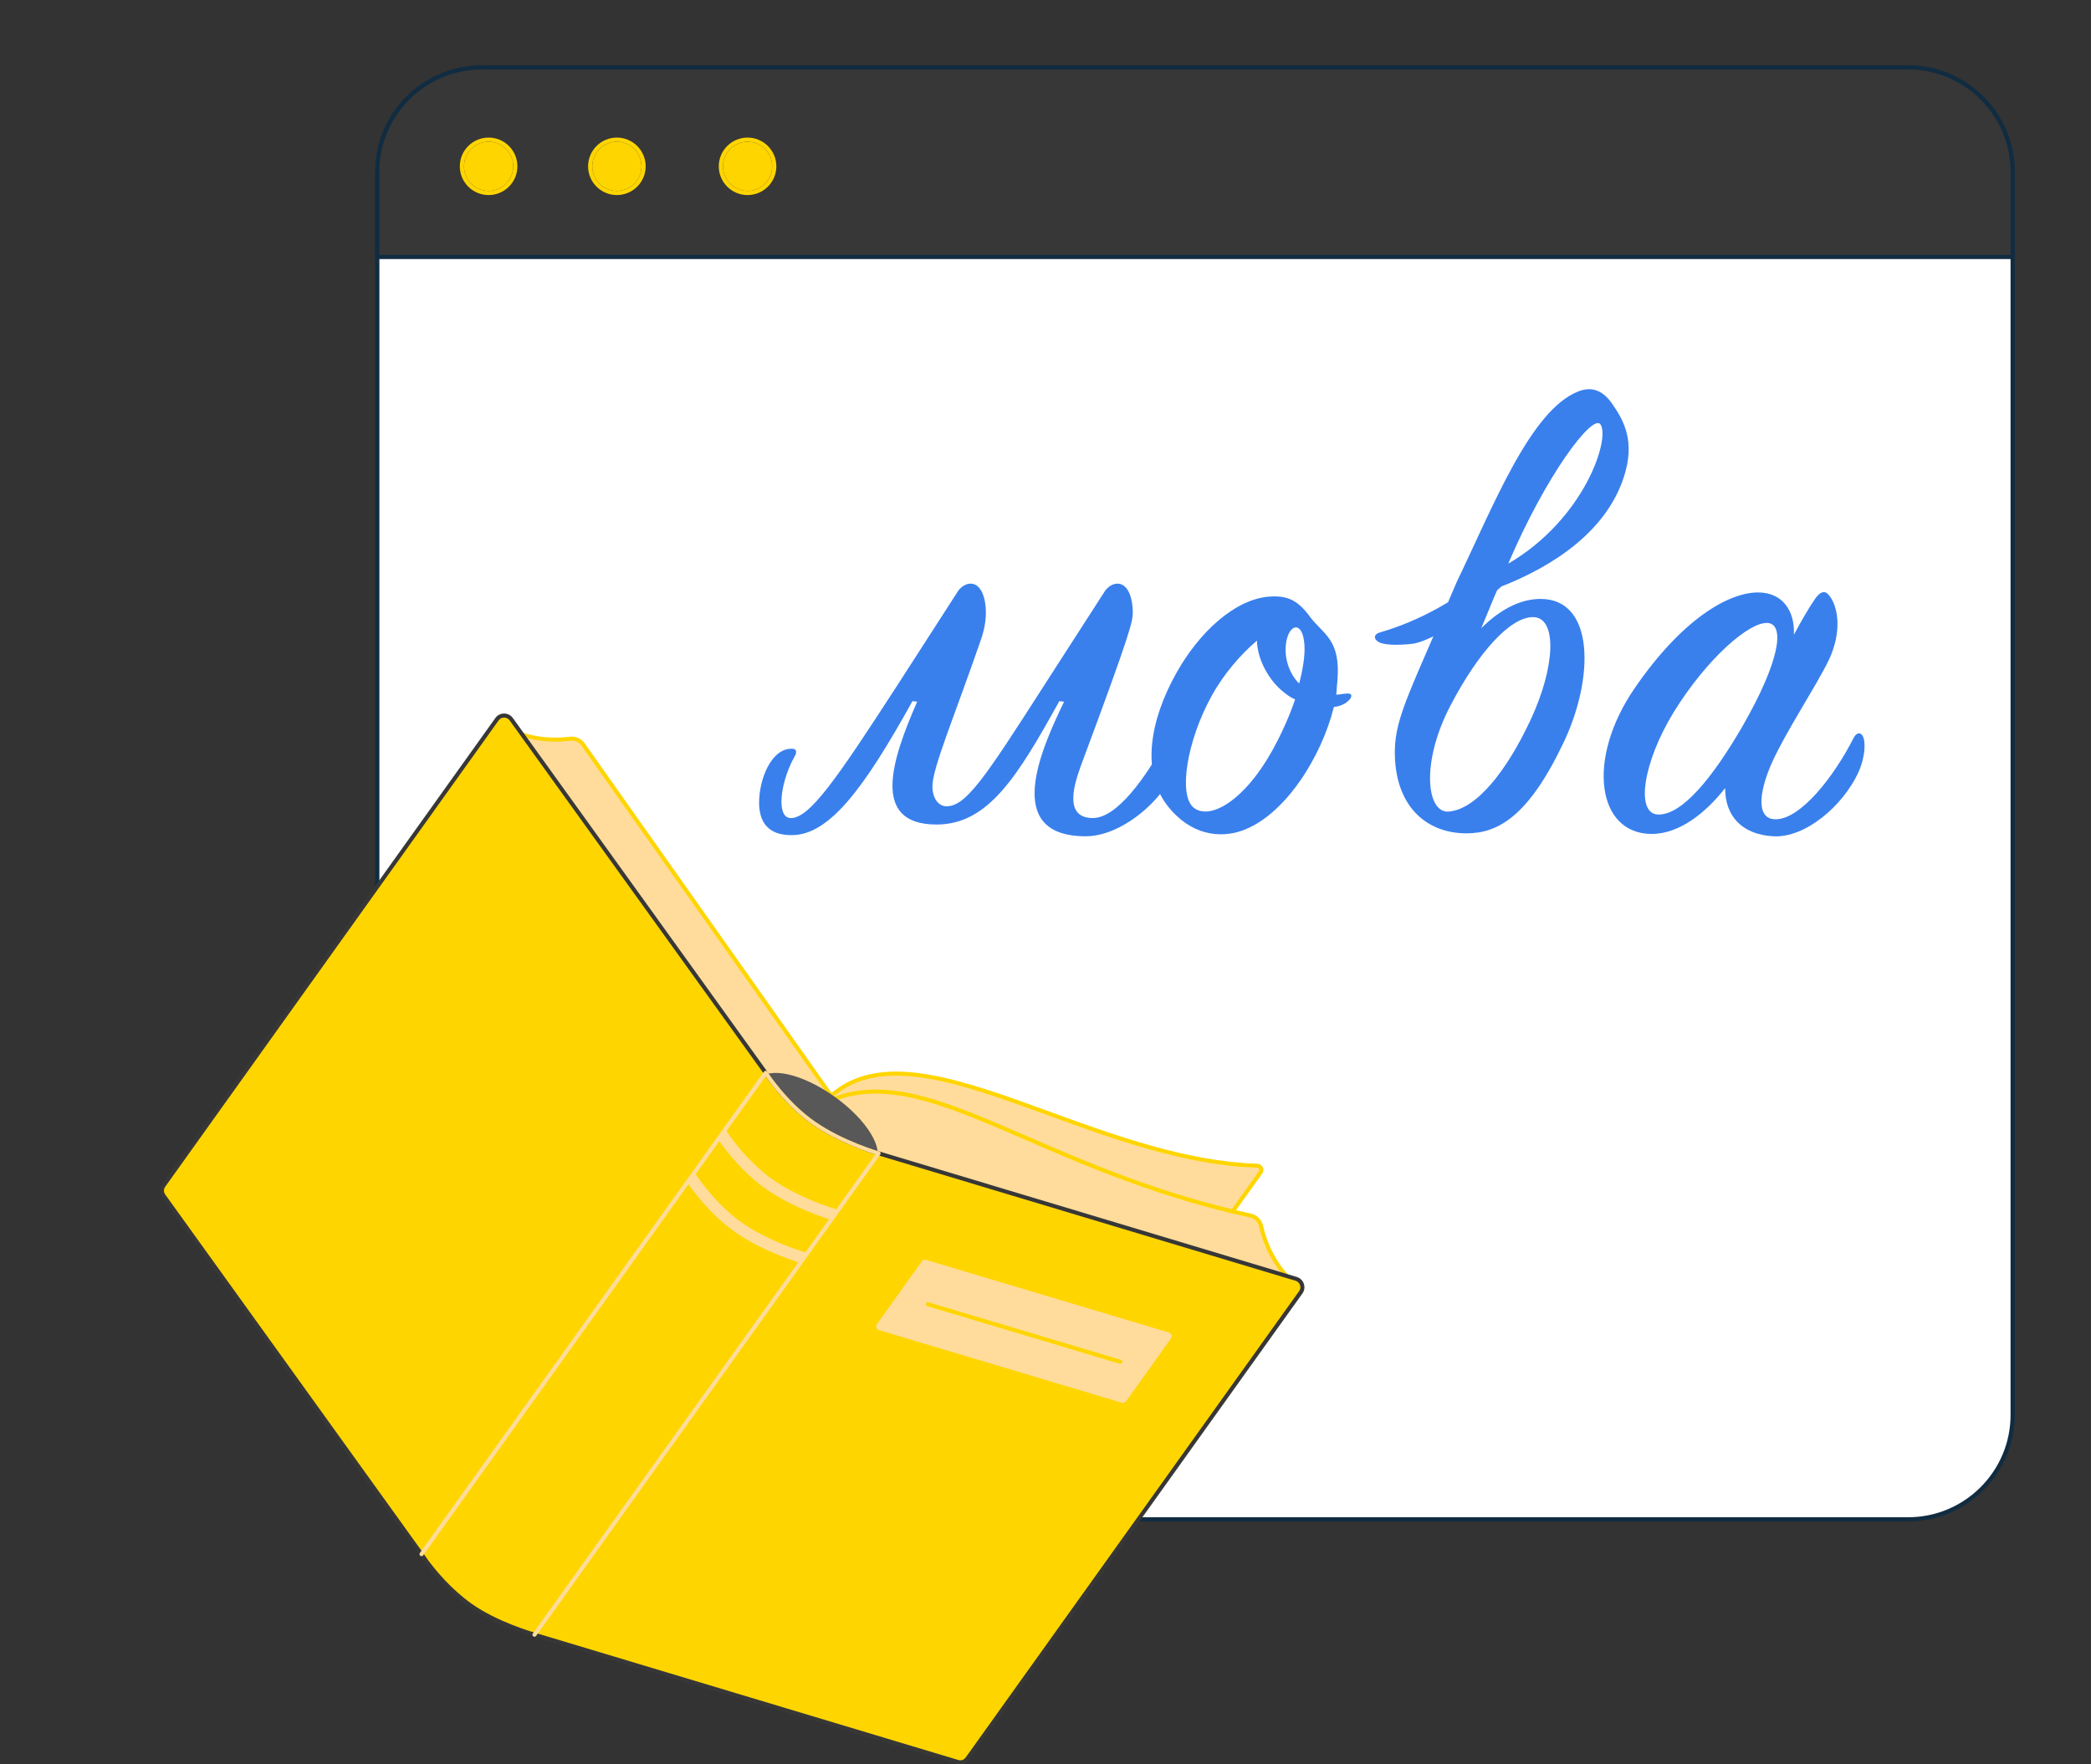 <svg width="64" height="54" viewBox="0 0 64 54" fill="none" xmlns="http://www.w3.org/2000/svg">
<rect x="0" y="0" width="64" height="54" fill="#333333" stroke="none"/>
<g clip-path="url(#clip0_1012_5179)">
<path d="M61.601 5.259V43.308C61.601 45.072 60.169 46.502 58.402 46.502H14.746C12.979 46.502 11.547 45.072 11.547 43.308V5.259C11.547 3.495 12.979 2.064 14.746 2.064H58.402C60.169 2.064 61.601 3.495 61.601 5.259Z" fill="white"/>
<path d="M33.449 25.038C34.186 25.038 35.067 23.815 35.751 22.556C35.787 22.467 35.858 22.431 35.912 22.431C36.02 22.431 36.128 22.593 36.128 22.844C36.128 24.049 34.528 25.596 33.233 25.596C30.679 25.596 31.848 22.97 32.568 21.477L32.424 21.459C31.147 23.761 30.248 25.236 28.665 25.236C26.615 25.236 27.317 23.204 28.072 21.477L27.928 21.459C26.453 24.121 25.392 25.542 24.259 25.56C23.486 25.578 23.234 25.128 23.234 24.571C23.234 23.833 23.612 22.916 24.223 22.916C24.313 22.916 24.367 22.934 24.367 23.024C24.367 23.06 24.349 23.114 24.313 23.168C24.062 23.617 23.918 24.157 23.918 24.535C23.918 24.84 24.008 25.038 24.206 25.038C24.781 25.038 25.59 23.869 27.442 21.01L29.331 18.079C29.439 17.935 29.582 17.863 29.708 17.863C30.032 17.863 30.176 18.312 30.176 18.744C30.176 19.014 30.122 19.302 30.014 19.607C29.205 21.945 28.539 23.51 28.539 24.067C28.539 24.427 28.719 24.678 28.971 24.678C29.564 24.678 30.14 23.815 31.938 21.01L33.826 18.079C33.934 17.935 34.078 17.863 34.204 17.863C34.528 17.863 34.672 18.312 34.672 18.744C34.672 19.014 34.618 19.32 33.089 23.42C32.909 23.923 32.514 25.038 33.449 25.038Z" fill="#3980ED"/>
<path d="M41.312 21.406C41.186 21.549 41.006 21.621 40.826 21.639C40.449 23.168 39.316 24.984 37.985 25.434C37.338 25.65 36.439 25.578 35.719 24.642C34.928 23.599 35.198 22.035 36.007 20.596C36.69 19.373 37.787 18.331 38.866 18.259C39.424 18.223 39.73 18.384 40.089 18.87C40.503 19.427 41.042 19.553 40.934 20.848C40.916 20.992 40.916 21.118 40.898 21.262C41.006 21.262 41.114 21.226 41.258 21.226C41.384 21.226 41.384 21.316 41.312 21.406ZM39.765 20.92C39.909 20.363 39.963 19.913 39.909 19.589C39.819 19.014 39.46 19.122 39.37 19.643C39.28 20.129 39.478 20.65 39.765 20.92ZM39.64 21.406C39.514 21.352 39.406 21.28 39.298 21.19C38.92 20.902 38.489 20.273 38.471 19.607C37.985 20.021 37.464 20.614 37.086 21.298C36.331 22.664 36.061 24.319 36.529 24.715C37.032 25.128 38.129 24.499 39.01 22.844C39.28 22.341 39.496 21.837 39.64 21.406Z" fill="#3980ED"/>
<path d="M42.692 22.97C42.71 21.909 43.213 21.064 44.58 17.827C45.713 15.471 46.846 12.558 48.303 11.982C48.662 11.839 49.022 11.893 49.346 12.36C49.723 12.9 50.047 13.529 49.705 14.59C49.184 16.209 47.637 17.305 45.857 17.989C45.677 18.384 45.515 18.816 45.335 19.23C45.857 18.708 46.486 18.331 47.152 18.331C48.806 18.331 48.806 20.74 47.853 22.736C46.774 25.002 45.839 25.506 44.886 25.506C43.645 25.506 42.674 24.66 42.692 22.97ZM44.4 21.585C43.483 23.33 43.663 24.876 44.328 24.84C45.173 24.786 46.108 23.617 46.846 22.035C47.619 20.381 47.655 18.906 46.936 18.888C46.234 18.87 45.245 19.967 44.4 21.585ZM46.163 17.252C48.5 15.885 49.291 13.421 48.986 12.989C48.752 12.648 47.331 14.518 46.163 17.252ZM46.702 17.233C46.72 17.233 44.58 19.41 43.285 19.697C42.728 19.769 42.314 19.733 42.188 19.643C42.008 19.535 42.08 19.392 42.242 19.355C43.411 19.014 44.616 18.384 45.911 17.27C45.947 17.27 46.684 17.215 46.702 17.233Z" fill="#3980ED"/>
<path d="M54.906 19.427C55.139 18.996 55.355 18.618 55.553 18.331C55.715 18.097 55.859 18.061 55.984 18.223C56.254 18.546 56.398 19.32 55.967 20.219C55.571 21.028 54.672 22.377 54.24 23.33C53.791 24.337 53.773 25.11 54.384 25.074C55.121 25.038 56.11 23.815 56.74 22.575C56.83 22.413 56.956 22.395 57.028 22.556C57.099 22.718 57.099 23.168 56.866 23.671C56.398 24.66 55.265 25.65 54.276 25.596C53.305 25.542 52.801 24.966 52.801 24.121C52.226 24.858 51.417 25.524 50.554 25.524C48.881 25.524 48.539 23.24 50.032 21.064C51.489 18.942 52.909 18.133 53.809 18.133C54.582 18.133 54.941 18.726 54.906 19.427ZM53.341 22.215C54.474 20.237 54.636 19.122 54.114 19.068C53.539 19.014 52.226 20.183 51.237 21.783C50.284 23.33 50.05 24.912 50.751 24.93C51.489 24.948 52.424 23.797 53.341 22.215Z" fill="#3980ED"/>
<path d="M58.403 46.566H14.748C12.948 46.566 11.484 45.104 11.484 43.307V5.259C11.484 3.462 12.948 2 14.748 2H58.403C60.203 2 61.666 3.462 61.666 5.259V43.307C61.666 45.104 60.203 46.566 58.403 46.566ZM14.748 2.128C13.019 2.128 11.612 3.532 11.612 5.259V43.307C11.612 45.033 13.019 46.438 14.748 46.438H58.403C60.132 46.438 61.538 45.033 61.538 43.307V5.259C61.538 3.532 60.132 2.128 58.403 2.128H14.748Z" fill="#112C41"/>
<path d="M61.601 5.259V7.867H11.547V5.259C11.547 3.495 12.979 2.064 14.746 2.064H58.402C60.169 2.064 61.601 3.495 61.601 5.259Z" fill="#373737"/>
<path d="M61.602 7.93H11.548C11.531 7.93 11.515 7.923 11.503 7.911C11.491 7.899 11.484 7.883 11.484 7.866V5.259C11.484 3.462 12.948 2 14.748 2H58.403C60.203 2 61.666 3.462 61.666 5.259V7.866C61.666 7.883 61.66 7.899 61.648 7.911C61.636 7.923 61.619 7.93 61.602 7.93ZM11.612 7.802H61.538V5.259C61.538 3.532 60.132 2.128 58.403 2.128H14.748C13.019 2.128 11.612 3.532 11.612 5.259V7.802Z" fill="#112C41"/>
<path d="M14.954 5.906C15.405 5.906 15.77 5.541 15.77 5.09C15.77 4.64 15.405 4.274 14.954 4.274C14.502 4.274 14.137 4.64 14.137 5.09C14.137 5.541 14.502 5.906 14.954 5.906Z" fill="#373737"/>
<path d="M14.955 5.97C14.469 5.97 14.074 5.576 14.074 5.091C14.074 4.605 14.469 4.211 14.955 4.211C15.441 4.211 15.836 4.605 15.836 5.091C15.836 5.576 15.441 5.97 14.955 5.97ZM14.955 4.339C14.54 4.339 14.202 4.676 14.202 5.091C14.202 5.505 14.54 5.842 14.955 5.842C15.37 5.842 15.708 5.505 15.708 5.091C15.708 4.676 15.37 4.339 14.955 4.339Z" fill="#FFD500"/>
<path d="M14.955 4.339C14.54 4.339 14.202 4.676 14.202 5.091C14.202 5.505 14.54 5.842 14.955 5.842C15.37 5.842 15.708 5.505 15.708 5.091C15.708 4.676 15.37 4.339 14.955 4.339Z" fill="#FFD500"/>
<path d="M18.881 5.97C18.395 5.97 18 5.576 18 5.091C18 4.605 18.395 4.211 18.881 4.211C19.366 4.211 19.762 4.605 19.762 5.091C19.762 5.576 19.366 5.97 18.881 5.97ZM18.881 4.339C18.466 4.339 18.128 4.676 18.128 5.091C18.128 5.505 18.466 5.842 18.881 5.842C19.296 5.842 19.634 5.505 19.634 5.091C19.634 4.676 19.296 4.339 18.881 4.339Z" fill="#FFD500"/>
<path d="M18.881 4.339C18.466 4.339 18.128 4.676 18.128 5.091C18.128 5.505 18.466 5.842 18.881 5.842C19.296 5.842 19.634 5.505 19.634 5.091C19.634 4.676 19.296 4.339 18.881 4.339Z" fill="#FFD500"/>
<path d="M22.881 5.97C22.395 5.97 22 5.576 22 5.091C22 4.605 22.395 4.211 22.881 4.211C23.366 4.211 23.762 4.605 23.762 5.091C23.762 5.576 23.366 5.97 22.881 5.97ZM22.881 4.339C22.466 4.339 22.128 4.676 22.128 5.091C22.128 5.505 22.466 5.842 22.881 5.842C23.296 5.842 23.634 5.505 23.634 5.091C23.634 4.676 23.296 4.339 22.881 4.339Z" fill="#FFD500"/>
<path d="M22.881 4.339C22.466 4.339 22.128 4.676 22.128 5.091C22.128 5.505 22.466 5.842 22.881 5.842C23.296 5.842 23.634 5.505 23.634 5.091C23.634 4.676 23.296 4.339 22.881 4.339Z" fill="#FFD500"/>
</g>
<g clip-path="url(#clip1_1012_5179)">
<path d="M28.192 50.416L15.055 46.466C15.055 46.466 21.978 36.154 25.593 33.416C28.26 31.397 33.425 35.527 38.481 35.678C38.585 35.682 38.643 35.799 38.583 35.883L28.192 50.416Z" fill="#FFDC9B"/>
<path d="M28.192 50.477C28.186 50.477 28.18 50.477 28.174 50.475L15.036 46.525C15.027 46.523 15.018 46.518 15.011 46.511C15.004 46.504 14.999 46.496 14.996 46.487C14.992 46.478 14.992 46.468 14.993 46.459C14.994 46.449 14.997 46.44 15.003 46.432C15.072 46.329 21.974 36.08 25.555 33.367C27.105 32.194 29.437 33.044 32.139 34.028C34.1 34.742 36.323 35.552 38.483 35.617C38.517 35.618 38.551 35.629 38.58 35.647C38.609 35.666 38.633 35.692 38.648 35.723C38.663 35.754 38.67 35.789 38.668 35.823C38.665 35.857 38.653 35.89 38.633 35.919L28.242 50.452C28.236 50.459 28.229 50.466 28.22 50.471C28.211 50.475 28.201 50.477 28.192 50.477ZM15.152 46.431L28.167 50.344L38.532 35.847C38.547 35.827 38.549 35.801 38.538 35.778C38.532 35.767 38.524 35.758 38.514 35.751C38.503 35.744 38.491 35.741 38.479 35.74C36.299 35.675 34.066 34.861 32.096 34.144C29.429 33.172 27.125 32.333 25.63 33.466C22.219 36.049 15.766 45.524 15.152 46.431V46.431Z" fill="#FFD500"/>
<path d="M5.797 36.331L15.008 48.139L25.434 33.53L17.847 22.787C17.802 22.723 17.741 22.674 17.669 22.642C17.598 22.611 17.52 22.6 17.443 22.61C17.095 22.654 16.427 22.682 15.761 22.395L5.797 36.331Z" fill="#FFDC9B"/>
<path d="M15.009 48.242L5.719 36.332L5.745 36.295L15.739 22.318L15.784 22.338C16.44 22.621 17.099 22.592 17.434 22.549C17.522 22.538 17.611 22.551 17.693 22.586C17.774 22.622 17.845 22.679 17.896 22.751L25.509 33.53L15.009 48.242ZM5.873 36.329L15.005 48.036L25.358 33.53L17.796 22.822C17.757 22.768 17.704 22.726 17.643 22.699C17.582 22.672 17.515 22.663 17.449 22.671C17.11 22.715 16.448 22.744 15.781 22.471L5.873 36.329Z" fill="#FFD500"/>
<path d="M29.403 52.977L15.059 48.076L25.457 33.661C28.428 32.48 31.779 35.789 38.275 37.205C38.439 37.24 38.566 37.374 38.601 37.538C38.674 37.886 38.888 38.515 39.367 39.041L29.403 52.977Z" fill="#FFDC9B"/>
<path d="M29.428 53.051L14.961 48.108L15.01 48.041L25.419 33.611L25.436 33.604C27.154 32.921 28.957 33.702 31.452 34.782C33.258 35.565 35.505 36.538 38.289 37.145C38.475 37.185 38.622 37.335 38.662 37.526C38.704 37.724 38.882 38.416 39.414 39L39.448 39.036L29.428 53.05L29.428 53.051ZM15.158 48.045L29.381 52.904L39.289 39.046C38.763 38.447 38.584 37.753 38.541 37.551C38.511 37.408 38.402 37.295 38.262 37.265C35.467 36.656 33.214 35.68 31.403 34.896C28.943 33.83 27.164 33.059 25.498 33.712L15.158 48.045Z" fill="#FFD500"/>
<path d="M26.788 35.579C27.082 35.167 26.524 34.264 25.542 33.564C24.559 32.863 23.523 32.629 23.229 33.041C22.934 33.453 23.492 34.355 24.475 35.056C25.458 35.757 26.493 35.991 26.788 35.579Z" fill="#585858"/>
<path d="M39.815 39.551L29.607 53.828C29.575 53.873 29.529 53.907 29.477 53.925C29.424 53.943 29.367 53.943 29.314 53.927C29.314 53.927 16.594 50.103 16.363 50.034C16.361 50.034 16.36 50.033 16.36 50.032C16.291 50.013 15.178 49.689 14.397 49.133C13.764 48.682 13.295 48.111 13.063 47.799C13.059 47.796 13.056 47.79 13.053 47.786C12.968 47.671 12.918 47.593 12.905 47.573C12.904 47.571 12.903 47.57 12.902 47.568L5.008 36.596C4.975 36.552 4.957 36.498 4.957 36.442C4.957 36.387 4.974 36.333 5.006 36.288L15.214 22.01C15.319 21.863 15.542 21.864 15.649 22.013L23.436 32.835C23.436 32.835 24.026 33.764 24.914 34.379C25.799 34.992 26.893 35.3 26.893 35.3L39.671 39.141C39.847 39.194 39.92 39.404 39.815 39.551L39.815 39.551Z" fill="#FFD500"/>
<path d="M29.392 54.001C29.359 54.001 29.327 53.996 29.296 53.986C29.296 53.986 16.576 50.162 16.344 50.093V50.093C16.343 50.092 16.341 50.092 16.339 50.091C16.262 50.069 15.149 49.745 14.361 49.184C13.722 48.728 13.244 48.146 13.014 47.838C13.011 47.834 13.008 47.83 13.005 47.825C12.923 47.714 12.872 47.637 12.854 47.608C12.853 47.607 12.852 47.605 12.851 47.604L4.957 36.633C4.917 36.577 4.895 36.511 4.895 36.443C4.894 36.374 4.915 36.308 4.955 36.252L15.163 21.974C15.225 21.888 15.322 21.839 15.428 21.839H15.429C15.537 21.839 15.635 21.889 15.698 21.977L23.485 32.799C23.493 32.811 24.081 33.728 24.948 34.328C25.815 34.928 26.898 35.237 26.909 35.241L39.688 39.082C39.739 39.097 39.785 39.124 39.824 39.161C39.862 39.197 39.89 39.242 39.907 39.292C39.924 39.341 39.929 39.394 39.922 39.445C39.915 39.496 39.895 39.545 39.865 39.587L29.656 53.864C29.626 53.907 29.587 53.941 29.541 53.965C29.494 53.988 29.444 54.001 29.392 54.001H29.392ZM16.383 49.976C16.699 50.071 29.332 53.868 29.332 53.868C29.372 53.881 29.416 53.88 29.456 53.867C29.496 53.853 29.531 53.827 29.556 53.793L39.764 39.515C39.783 39.489 39.795 39.459 39.8 39.427C39.804 39.395 39.801 39.362 39.79 39.332C39.78 39.301 39.762 39.272 39.738 39.249C39.714 39.226 39.685 39.21 39.653 39.2L26.875 35.359C26.865 35.356 25.762 35.041 24.878 34.429C23.99 33.815 23.389 32.877 23.383 32.868L15.598 22.049C15.579 22.022 15.553 22 15.524 21.985C15.495 21.97 15.462 21.962 15.429 21.962H15.428C15.396 21.962 15.364 21.969 15.336 21.984C15.307 21.999 15.283 22.02 15.264 22.046L5.055 36.324C5.031 36.358 5.018 36.4 5.018 36.442C5.018 36.485 5.032 36.526 5.057 36.56L12.951 47.532C12.954 47.535 12.956 47.538 12.958 47.541C12.97 47.56 13.019 47.636 13.102 47.75L13.106 47.755C13.108 47.758 13.11 47.76 13.112 47.763C13.336 48.064 13.806 48.637 14.432 49.083C15.215 49.641 16.329 49.96 16.376 49.973C16.378 49.974 16.38 49.975 16.383 49.976Z" fill="#373737"/>
<path d="M25.648 37.038L25.437 37.334C25.187 37.258 24.255 36.95 23.466 36.406L23.417 36.37C22.657 35.828 22.124 35.087 21.978 34.871L22.191 34.573C22.21 34.587 22.226 34.603 22.239 34.623C22.245 34.632 22.823 35.528 23.667 36.115C24.517 36.703 25.582 37.008 25.593 37.012C25.614 37.018 25.632 37.026 25.648 37.038L25.648 37.038ZM24.705 38.358L24.494 38.653C24.244 38.577 23.311 38.27 22.523 37.725L22.474 37.689C21.714 37.148 21.181 36.406 21.035 36.19L21.248 35.892C21.267 35.906 21.283 35.922 21.296 35.943C21.302 35.951 21.88 36.851 22.724 37.434C23.575 38.024 24.639 38.327 24.65 38.331C24.67 38.336 24.689 38.345 24.705 38.357L24.705 38.358Z" fill="#FFDC9B"/>
<path d="M16.359 50.095C16.347 50.095 16.336 50.092 16.327 50.086C16.317 50.08 16.309 50.072 16.304 50.062C16.299 50.051 16.296 50.04 16.297 50.029C16.298 50.018 16.302 50.007 16.309 49.998L26.793 35.334C26.518 35.248 25.621 34.944 24.878 34.429C24.137 33.917 23.596 33.179 23.434 32.944L12.952 47.604C12.947 47.611 12.941 47.616 12.934 47.621C12.927 47.625 12.92 47.628 12.912 47.629C12.904 47.63 12.896 47.63 12.888 47.628C12.88 47.627 12.872 47.623 12.866 47.618C12.859 47.614 12.854 47.608 12.849 47.601C12.845 47.594 12.842 47.586 12.841 47.578C12.839 47.57 12.84 47.562 12.841 47.554C12.843 47.547 12.847 47.539 12.851 47.532L23.385 32.799C23.397 32.783 23.417 32.772 23.437 32.774C23.458 32.774 23.477 32.785 23.488 32.802C23.494 32.811 24.082 33.728 24.949 34.328C25.815 34.928 26.899 35.238 26.91 35.241C26.919 35.244 26.928 35.248 26.935 35.255C26.942 35.262 26.948 35.27 26.951 35.28C26.954 35.289 26.955 35.299 26.954 35.309C26.953 35.319 26.949 35.328 26.943 35.336L16.409 50.069C16.403 50.077 16.396 50.084 16.387 50.088C16.378 50.093 16.369 50.095 16.359 50.095L16.359 50.095Z" fill="#FFDC9B"/>
<path d="M35.781 40.785L28.343 38.561C28.32 38.554 28.296 38.554 28.273 38.562C28.251 38.569 28.231 38.584 28.217 38.603L26.837 40.533C26.792 40.596 26.824 40.686 26.899 40.709L34.338 42.934C34.361 42.941 34.385 42.94 34.407 42.932C34.43 42.925 34.45 42.91 34.464 42.891L35.843 40.962C35.889 40.898 35.857 40.808 35.781 40.785Z" fill="#FFDC9B"/>
<path d="M34.288 41.741C34.282 41.741 34.276 41.74 34.27 41.739L28.384 39.978C28.368 39.973 28.355 39.963 28.347 39.948C28.34 39.934 28.338 39.917 28.342 39.901C28.347 39.886 28.358 39.873 28.372 39.865C28.387 39.857 28.404 39.855 28.419 39.86L34.306 41.62C34.32 41.625 34.332 41.634 34.34 41.647C34.348 41.659 34.351 41.674 34.349 41.688C34.347 41.703 34.34 41.717 34.329 41.726C34.317 41.736 34.303 41.741 34.288 41.741Z" fill="#FFD500"/>
</g>
<defs>
<clipPath id="clip0_1012_5179">
<rect width="50.182" height="44.566" fill="white" transform="translate(11.484 2)"/>
</clipPath>
<clipPath id="clip1_1012_5179">
<rect width="35.03" height="32.162" fill="white" transform="translate(4.895 21.839)"/>
</clipPath>
</defs>
</svg>
